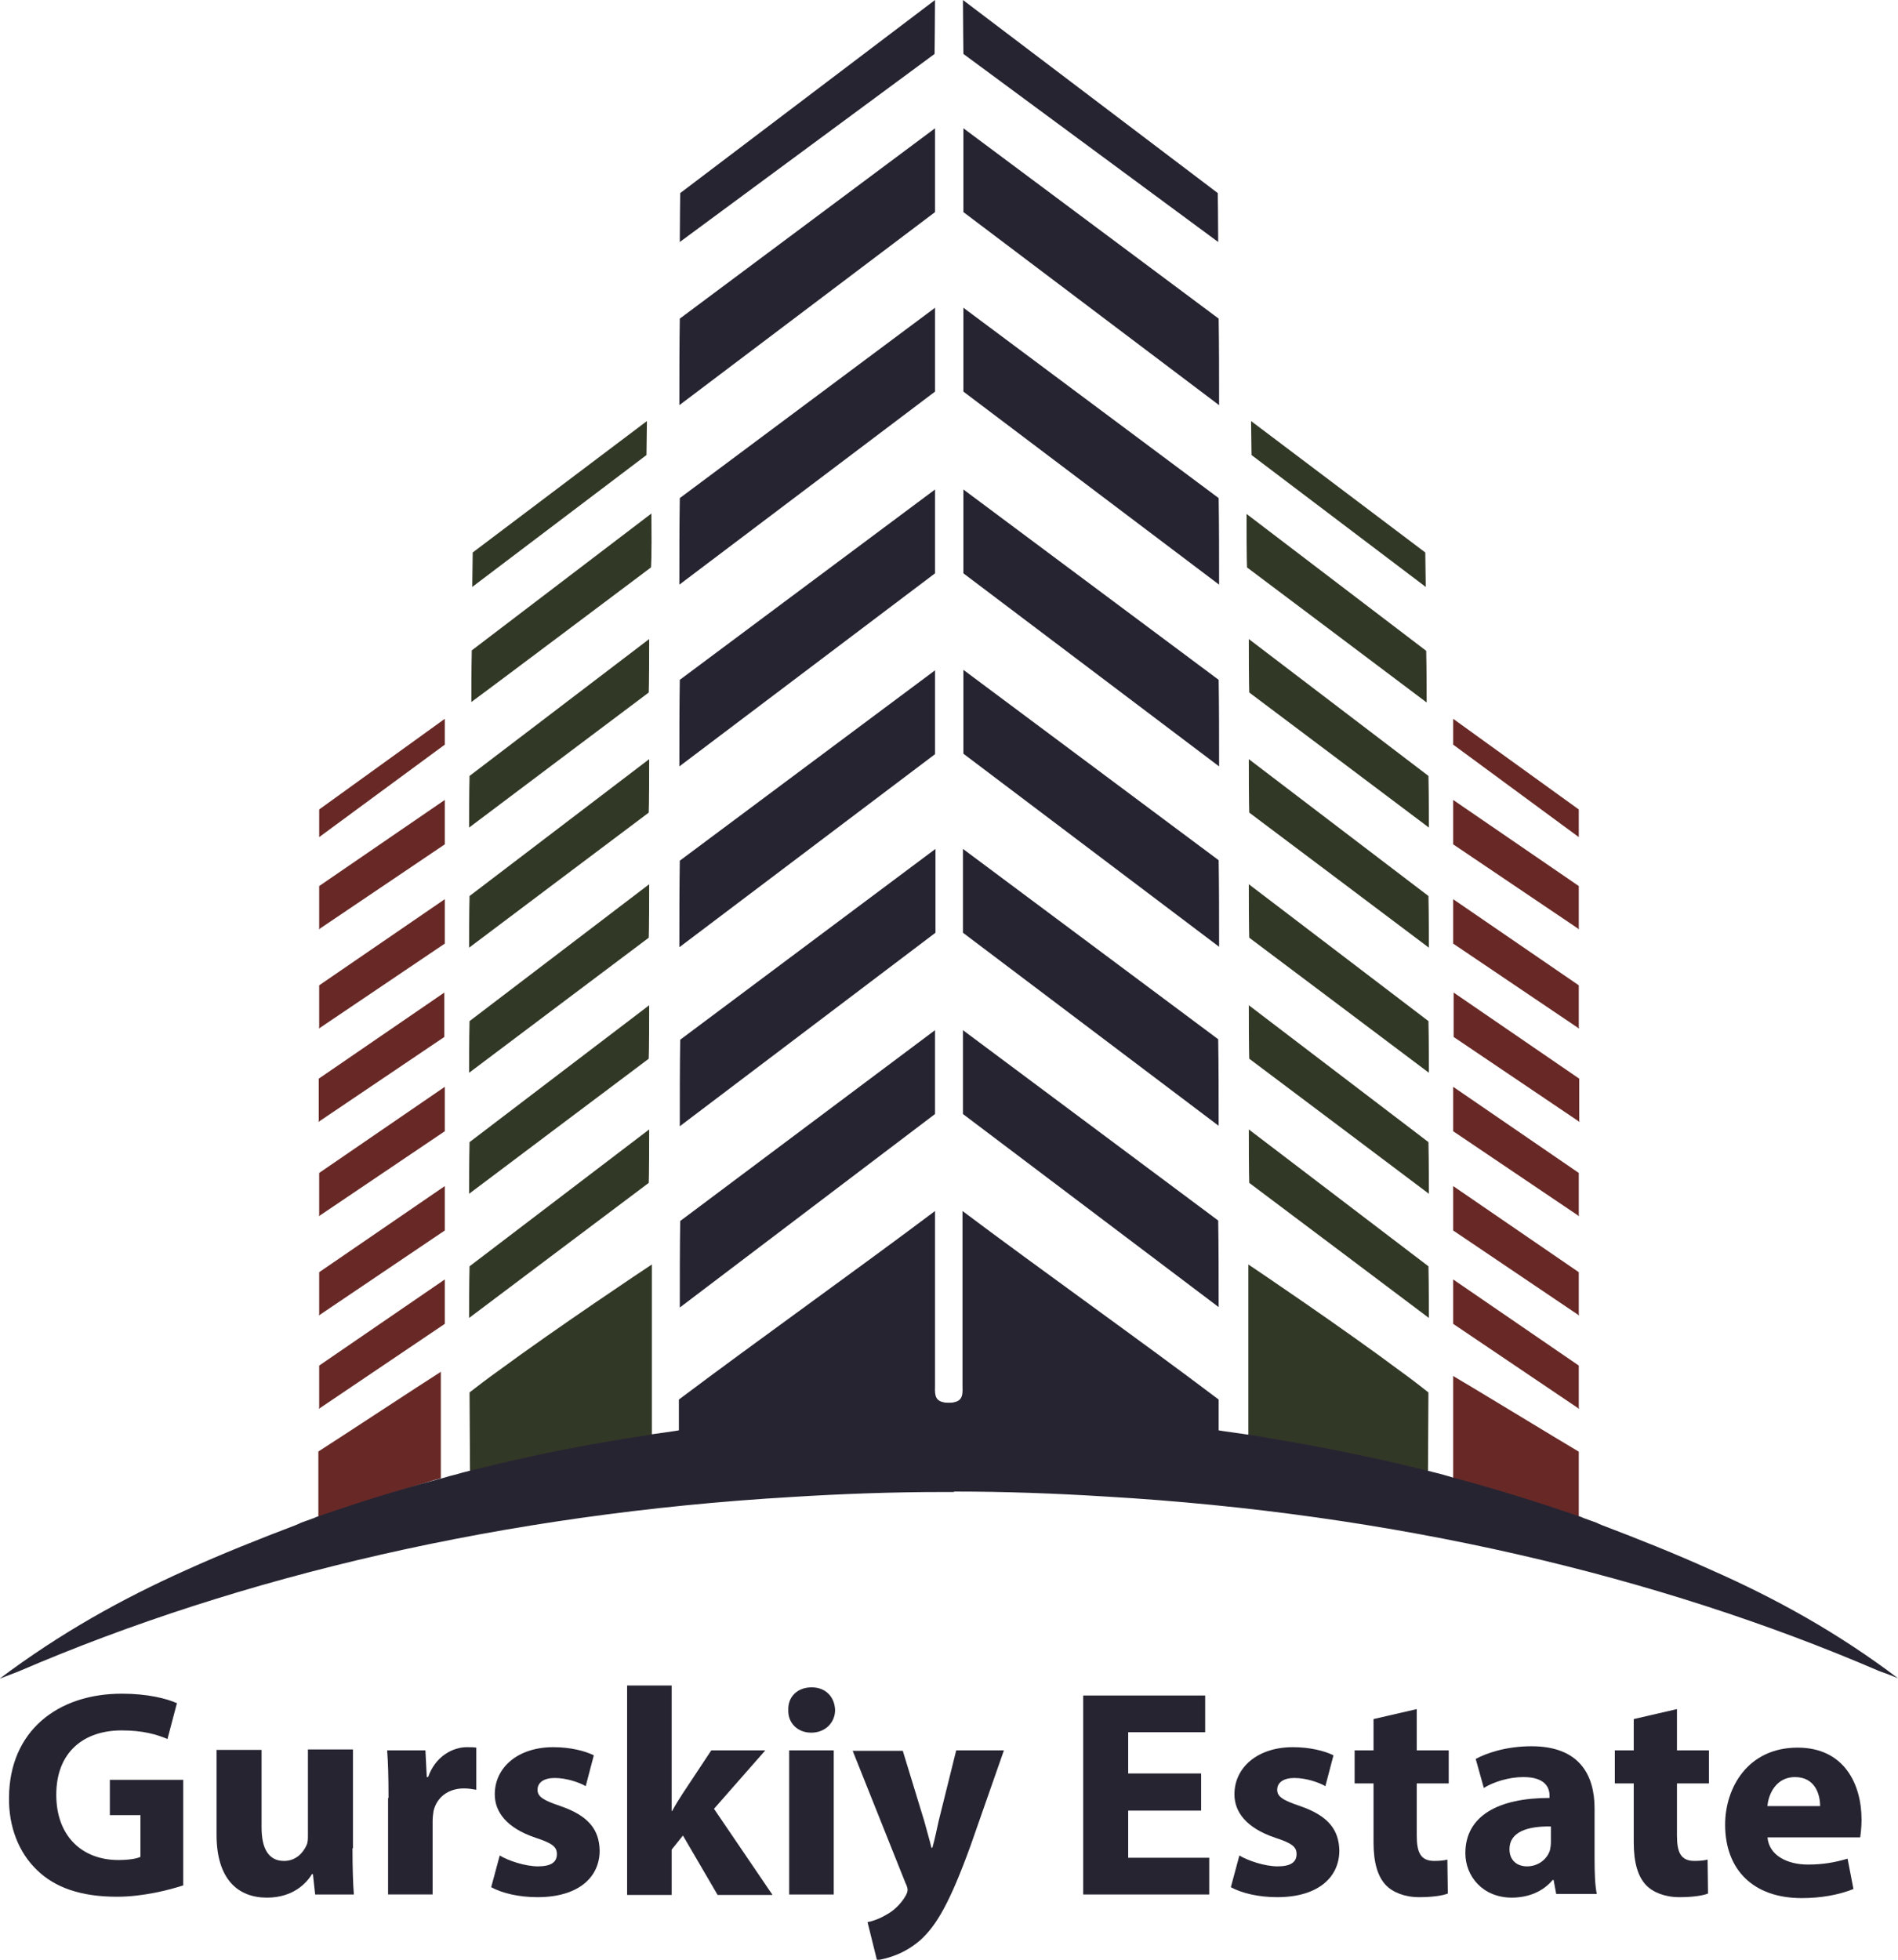 <svg width="155" height="160" viewBox="0 0 155 160" fill="none" xmlns="http://www.w3.org/2000/svg">
<g clip-path="url(#clip0_1283_1169)">
<path d="M118.674 112.341V121.592C118.895 121.666 119.152 121.703 119.373 121.777C122.828 122.74 125.476 123.554 128.931 124.738V118.52C127.24 117.521 120.439 113.377 118.674 112.341Z" fill="#682926"/>
<path d="M101.836 117.242C102.388 117.317 102.902 117.391 103.417 117.504C107.204 118.103 110.733 118.814 114.336 119.676C115.108 119.863 115.844 120.05 116.616 120.237L116.652 113.684C115.991 113.16 115.219 112.561 114.336 111.925C109.667 108.442 102.571 103.649 101.946 103.237V117.204C101.91 117.242 101.873 117.242 101.836 117.242Z" fill="#323826"/>
<path d="M36 112V120.688C35.785 120.766 35.534 120.805 35.319 120.883C31.95 121.896 29.369 122.753 26 124V118.506C27.649 117.455 34.28 113.091 36 112Z" fill="#682926"/>
<path d="M53.346 117.242C52.788 117.317 52.267 117.391 51.745 117.504C47.912 118.103 44.339 118.814 40.691 119.676C39.909 119.863 39.165 120.05 38.383 120.237L38.346 113.684C39.016 113.16 39.798 112.561 40.691 111.925C45.418 108.442 52.602 103.649 53.234 103.237V117.204C53.272 117.242 53.309 117.242 53.346 117.242Z" fill="#323826"/>
<path d="M155 137.021C154.485 136.799 153.971 136.614 153.456 136.429C135.331 128.621 113.75 123.552 90.294 122.183C86.14 121.924 82.022 121.776 77.904 121.776V121.813H77.5H77.059C72.941 121.813 68.787 121.961 64.669 122.22C41.25 123.589 19.632 128.658 1.507 136.466C0.993 136.651 0.478 136.873 -0.037 137.058C4.89 133.358 9.926 130.545 15.221 128.177C18.162 126.845 21.14 125.661 24.154 124.514C24.302 124.44 24.449 124.403 24.559 124.329C24.89 124.218 25.257 124.07 25.588 123.959C25.662 123.922 25.772 123.885 25.846 123.848C25.919 123.811 25.993 123.811 26.066 123.774C29.154 122.701 32.353 121.702 35.625 120.814C35.846 120.74 36.103 120.703 36.324 120.629C36.434 120.592 36.581 120.555 36.691 120.518C37.316 120.37 37.647 120.259 37.794 120.222C37.941 120.185 37.941 120.185 37.941 120.185C38.088 120.148 38.235 120.111 38.382 120.074C39.154 119.889 39.89 119.704 40.662 119.519C44.228 118.668 47.868 117.965 51.581 117.372C52.096 117.298 52.647 117.224 53.162 117.113C55.294 116.817 55.441 116.78 55.441 116.78V114.264C61.691 109.565 70.11 103.57 76.36 98.871C76.36 103.718 76.36 108.381 76.36 113.043C76.36 113.672 76.25 114.338 77.059 114.486C77.169 114.523 77.316 114.523 77.5 114.523C77.647 114.523 77.794 114.523 77.904 114.486C78.713 114.338 78.603 113.672 78.603 113.043C78.603 108.381 78.603 103.718 78.603 98.871C84.853 103.57 93.309 109.565 99.522 114.264V116.78C99.522 116.78 99.669 116.817 101.801 117.113C102.353 117.187 102.868 117.261 103.382 117.372C107.096 117.965 110.735 118.705 114.301 119.519C115.074 119.704 115.846 119.889 116.581 120.074C116.728 120.111 116.875 120.148 117.022 120.185C117.022 120.185 117.022 120.185 117.169 120.222C117.316 120.259 117.647 120.333 118.272 120.518C118.382 120.555 118.529 120.592 118.64 120.629C118.86 120.703 119.118 120.74 119.338 120.814C122.61 121.702 125.772 122.701 128.897 123.774C128.971 123.811 129.044 123.811 129.118 123.848C129.191 123.885 129.301 123.922 129.375 123.959C129.706 124.07 130.074 124.218 130.404 124.329C130.515 124.403 130.662 124.44 130.809 124.514C133.824 125.661 136.801 126.845 139.743 128.177C145.037 130.508 150.11 133.321 155 137.021Z" fill="#272432"/>
<path d="M76.359 84.107C76.359 86.18 76.359 90.953 76.359 90.953L55.514 106.753C55.514 104.422 55.514 101.832 55.551 99.686L76.359 84.107Z" fill="#272432"/>
<path d="M76.396 69.307C76.396 71.379 76.396 76.152 76.396 76.152L55.514 91.952C55.514 89.621 55.514 87.031 55.551 84.885L76.396 69.307Z" fill="#272432"/>
<path d="M76.361 54.727C76.361 56.8 76.361 61.573 76.361 61.573L55.479 77.336C55.479 75.005 55.479 72.415 55.516 70.269L76.361 54.727Z" fill="#272432"/>
<path d="M76.361 39.963C76.361 42.035 76.361 46.808 76.361 46.808L55.479 62.572C55.479 60.24 55.479 57.65 55.516 55.504L76.361 39.963Z" fill="#272432"/>
<path d="M76.361 25.125C76.361 27.197 76.361 31.971 76.361 31.971L55.479 47.734C55.479 45.403 55.479 42.812 55.516 40.666L76.361 25.125Z" fill="#272432"/>
<path d="M76.361 10.472C76.361 12.544 76.361 17.317 76.361 17.317L55.479 33.08C55.479 30.749 55.479 28.159 55.516 26.013L76.361 10.472Z" fill="#272432"/>
<path d="M55.514 19.759C55.514 18.279 55.551 15.763 55.551 15.763L76.359 0C76.359 1.258 76.323 4.403 76.323 4.403L55.514 19.759Z" fill="#272432"/>
<path d="M52.978 96.577C52.978 96.577 38.346 107.567 38.309 107.604C38.309 107.604 38.309 104.718 38.346 103.386C38.971 102.905 53.015 92.211 53.015 92.211C53.015 96.133 52.978 96.577 52.978 96.577Z" fill="#323826"/>
<path d="M52.978 86.439C52.978 86.439 38.346 97.428 38.309 97.465C38.309 97.465 38.309 94.579 38.346 93.247C38.971 92.766 53.015 82.072 53.015 82.072C53.015 85.958 52.978 86.439 52.978 86.439Z" fill="#323826"/>
<path d="M52.978 76.559C52.978 76.559 38.346 87.549 38.309 87.585C38.309 87.585 38.309 84.699 38.346 83.367C38.971 82.886 53.015 72.192 53.015 72.192C53.015 76.115 52.978 76.559 52.978 76.559Z" fill="#323826"/>
<path d="M52.978 66.346C52.978 66.346 38.346 77.336 38.309 77.373C38.309 77.373 38.309 74.486 38.346 73.154C38.971 72.673 53.015 61.98 53.015 61.98C53.015 65.865 52.978 66.346 52.978 66.346Z" fill="#323826"/>
<path d="M52.978 56.54C52.978 56.54 38.346 67.53 38.309 67.567C38.309 67.567 38.309 64.681 38.346 63.349C38.971 62.868 53.015 52.174 53.015 52.174C53.015 56.096 52.978 56.54 52.978 56.54Z" fill="#323826"/>
<path d="M53.161 46.327C53.161 46.327 38.529 57.317 38.492 57.317C38.492 57.317 38.492 54.431 38.529 53.099C39.154 52.618 53.198 41.924 53.198 41.924C53.235 45.846 53.161 46.327 53.161 46.327Z" fill="#323826"/>
<path d="M52.831 34.376L52.795 37.151L38.567 47.919L38.603 45.107L52.831 34.376Z" fill="#323826"/>
<path d="M36.324 104.459V108.085C36.324 108.085 26.508 114.709 26.066 115.005C26.066 115.005 26.066 115.005 26.029 115.005C26.029 115.005 26.029 115.005 26.029 114.968C26.029 114.968 26.029 114.968 26.066 114.968V111.49L36.324 104.459Z" fill="#682926"/>
<path d="M36.324 96.836V100.462C36.324 100.462 26.508 107.086 26.066 107.382C26.066 107.382 26.066 107.382 26.029 107.382C26.029 107.382 26.029 107.382 26.029 107.345C26.029 107.345 26.029 107.345 26.066 107.345V103.866L36.324 96.836Z" fill="#682926"/>
<path d="M36.324 88.732V92.359C36.324 92.359 26.508 98.982 26.066 99.278C26.066 99.278 26.066 99.278 26.029 99.278C26.029 99.278 26.029 99.278 26.029 99.241C26.029 99.241 26.029 99.241 26.066 99.241V95.763L36.324 88.732Z" fill="#682926"/>
<path d="M36.286 81.036V84.662C36.286 84.662 26.47 91.286 26.029 91.582C26.029 91.582 26.029 91.582 25.992 91.582C25.992 91.582 25.992 91.582 25.992 91.545C25.992 91.545 25.992 91.545 26.029 91.545V88.067L36.286 81.036Z" fill="#682926"/>
<path d="M36.324 73.413V77.039C36.324 77.039 26.508 83.663 26.066 83.959C26.066 83.959 26.066 83.959 26.029 83.959C26.029 83.959 26.029 83.959 26.029 83.922C26.029 83.922 26.029 83.922 26.066 83.922V80.444L36.324 73.413Z" fill="#682926"/>
<path d="M36.324 65.31V68.936C36.324 68.936 26.508 75.559 26.066 75.855C26.066 75.855 26.066 75.855 26.029 75.855C26.029 75.855 26.029 75.855 26.029 75.818C26.029 75.818 26.029 75.818 26.066 75.818V72.34L36.324 65.31Z" fill="#682926"/>
<path d="M36.324 58.687V60.796L26.067 68.344V66.087L36.324 58.687Z" fill="#682926"/>
<path d="M78.639 84.107C78.639 86.18 78.639 90.953 78.639 90.953L99.521 106.716C99.521 104.385 99.521 101.795 99.484 99.649L78.639 84.107Z" fill="#272432"/>
<path d="M78.639 69.307C78.639 71.379 78.639 76.152 78.639 76.152L99.521 91.915C99.521 89.584 99.521 86.994 99.484 84.848L78.639 69.307Z" fill="#272432"/>
<path d="M78.676 54.69C78.676 56.763 78.676 61.536 78.676 61.536L99.558 77.299C99.558 74.968 99.558 72.378 99.522 70.232L78.676 54.69Z" fill="#272432"/>
<path d="M78.676 39.963C78.676 42.035 78.676 46.808 78.676 46.808L99.558 62.572C99.558 60.24 99.558 57.65 99.522 55.504L78.676 39.963Z" fill="#272432"/>
<path d="M78.676 25.125C78.676 27.197 78.676 31.971 78.676 31.971L99.558 47.734C99.558 45.403 99.558 42.812 99.522 40.666L78.676 25.125Z" fill="#272432"/>
<path d="M78.676 10.472C78.676 12.544 78.676 17.317 78.676 17.317L99.558 33.08C99.558 30.749 99.558 28.159 99.522 26.013L78.676 10.472Z" fill="#272432"/>
<path d="M99.484 19.759C99.484 18.279 99.448 15.763 99.448 15.763L78.639 0C78.639 1.258 78.676 4.403 78.676 4.403L99.484 19.759Z" fill="#272432"/>
<path d="M102.021 96.577C102.021 96.577 116.654 107.567 116.69 107.604C116.69 107.604 116.69 104.718 116.654 103.386C116.029 102.905 101.984 92.211 101.984 92.211C101.984 96.096 102.021 96.577 102.021 96.577Z" fill="#323826"/>
<path d="M102.021 86.439C102.021 86.439 116.654 97.428 116.69 97.465C116.69 97.465 116.69 94.579 116.654 93.247C116.029 92.766 101.984 82.072 101.984 82.072C101.984 85.958 102.021 86.439 102.021 86.439Z" fill="#323826"/>
<path d="M102.021 76.559C102.021 76.559 116.654 87.549 116.69 87.585C116.69 87.585 116.69 84.699 116.654 83.367C116.029 82.886 101.984 72.192 101.984 72.192C101.984 76.115 102.021 76.559 102.021 76.559Z" fill="#323826"/>
<path d="M102.021 66.346C102.021 66.346 116.654 77.336 116.69 77.373C116.69 77.373 116.69 74.486 116.654 73.154C116.029 72.673 101.984 61.98 101.984 61.98C101.984 65.865 102.021 66.346 102.021 66.346Z" fill="#323826"/>
<path d="M102.021 56.54C102.021 56.54 116.654 67.53 116.69 67.567C116.69 67.567 116.69 64.681 116.654 63.349C116.029 62.868 101.984 52.174 101.984 52.174C101.984 56.096 102.021 56.54 102.021 56.54Z" fill="#323826"/>
<path d="M101.838 46.327C101.838 46.327 116.47 57.317 116.507 57.354C116.507 57.354 116.507 54.468 116.47 53.136C115.845 52.655 101.801 41.961 101.801 41.961C101.801 45.846 101.838 46.327 101.838 46.327Z" fill="#323826"/>
<path d="M102.168 34.376L102.205 37.151L116.433 47.919L116.396 45.107L102.168 34.376Z" fill="#323826"/>
<path d="M118.674 104.459V108.085C118.674 108.085 128.49 114.709 128.931 115.005C128.931 115.005 128.931 115.005 128.968 115.005C128.968 115.005 128.968 115.005 128.968 114.968C128.968 114.968 128.968 114.968 128.931 114.968V111.49L118.674 104.459Z" fill="#682926"/>
<path d="M118.674 96.836V100.462C118.674 100.462 128.49 107.086 128.931 107.382C128.931 107.382 128.931 107.382 128.968 107.382C128.968 107.382 128.968 107.382 128.968 107.345C128.968 107.345 128.968 107.345 128.931 107.345V103.866L118.674 96.836Z" fill="#682926"/>
<path d="M118.674 88.732V92.359C118.674 92.359 128.49 98.982 128.931 99.278C128.931 99.278 128.931 99.278 128.968 99.278C128.968 99.278 128.968 99.278 128.968 99.241C128.968 99.241 128.968 99.241 128.931 99.241V95.763L118.674 88.732Z" fill="#682926"/>
<path d="M118.711 81.036V84.662C118.711 84.662 128.527 91.286 128.969 91.582C128.969 91.582 128.969 91.582 129.005 91.582C129.005 91.582 129.005 91.582 129.005 91.545C129.005 91.545 129.005 91.545 128.969 91.545V88.067L118.711 81.036Z" fill="#682926"/>
<path d="M118.674 73.413V77.039C118.674 77.039 128.49 83.663 128.931 83.959C128.931 83.959 128.931 83.959 128.968 83.959C128.968 83.959 128.968 83.959 128.968 83.922C128.968 83.922 128.968 83.922 128.931 83.922V80.444L118.674 73.413Z" fill="#682926"/>
<path d="M118.674 65.31V68.936C118.674 68.936 128.49 75.559 128.931 75.855C128.931 75.855 128.931 75.855 128.968 75.855C128.968 75.855 128.968 75.855 128.968 75.818C128.968 75.818 128.968 75.818 128.931 75.818V72.34L118.674 65.31Z" fill="#682926"/>
<path d="M118.674 58.687V60.796L128.931 68.344V66.087L118.674 58.687Z" fill="#682926"/>
<path d="M14.964 153.931C13.824 154.301 11.692 154.857 9.559 154.857C6.618 154.857 4.486 154.116 3.015 152.673C1.545 151.267 0.699 149.158 0.736 146.753C0.773 141.351 4.67 138.279 9.964 138.279C12.059 138.279 13.64 138.686 14.449 139.056L13.677 141.98C12.795 141.61 11.692 141.277 9.927 141.277C6.875 141.277 4.596 143.016 4.596 146.531C4.596 149.898 6.692 151.859 9.67 151.859C10.515 151.859 11.177 151.748 11.471 151.6V148.196H8.971V145.31H14.964V153.931Z" fill="#272432"/>
<path d="M28.787 150.898C28.787 152.452 28.824 153.71 28.897 154.672H25.736L25.552 153.007H25.478C25.037 153.747 23.934 154.931 21.802 154.931C19.449 154.931 17.684 153.451 17.684 149.788V142.868H21.361V149.196C21.361 150.898 21.912 151.934 23.199 151.934C24.191 151.934 24.78 151.231 25.037 150.639C25.147 150.417 25.147 150.121 25.147 149.862V142.831H28.824V150.898H28.787Z" fill="#272432"/>
<path d="M31.728 146.79C31.728 145.051 31.691 143.904 31.617 142.905H34.742L34.853 145.088H34.963C35.551 143.386 36.985 142.646 38.125 142.646C38.456 142.646 38.639 142.646 38.897 142.683V146.124C38.639 146.087 38.309 146.013 37.904 146.013C36.581 146.013 35.662 146.753 35.404 147.863C35.367 148.122 35.331 148.381 35.331 148.677V154.671H31.691V146.79H31.728Z" fill="#272432"/>
<path d="M40.81 151.489C41.472 151.896 42.869 152.377 43.935 152.377C45.038 152.377 45.479 152.007 45.479 151.378C45.479 150.786 45.112 150.49 43.751 150.046C41.325 149.232 40.406 147.9 40.406 146.494C40.406 144.311 42.281 142.646 45.185 142.646C46.545 142.646 47.759 142.942 48.494 143.312L47.832 145.828C47.318 145.532 46.288 145.162 45.295 145.162C44.413 145.162 43.898 145.532 43.898 146.124C43.898 146.679 44.34 146.975 45.773 147.456C48.016 148.233 48.935 149.343 48.972 151.082C48.972 153.265 47.244 154.893 43.898 154.893C42.354 154.893 40.994 154.56 40.112 154.079L40.81 151.489Z" fill="#272432"/>
<path d="M54.853 147.863H54.889C55.147 147.382 55.441 146.901 55.735 146.457L58.088 142.905H62.5L58.309 147.678L63.088 154.709H58.603L55.772 149.861L54.853 151.008V154.709H51.213V137.613H54.853V147.863Z" fill="#272432"/>
<path d="M68.198 139.612C68.198 140.611 67.426 141.462 66.25 141.462C65.11 141.462 64.338 140.648 64.375 139.612C64.338 138.539 65.11 137.762 66.286 137.762C67.463 137.762 68.161 138.576 68.198 139.612ZM64.448 154.672V142.905H68.088V154.672H64.448Z" fill="#272432"/>
<path d="M73.714 142.904L75.479 148.677C75.662 149.38 75.92 150.231 76.067 150.86H76.14C76.324 150.231 76.508 149.343 76.655 148.677L78.089 142.904H81.986L79.265 150.675C77.574 155.337 76.471 157.224 75.148 158.408C73.861 159.519 72.537 159.889 71.618 160.037L70.846 156.928C71.287 156.854 71.876 156.632 72.427 156.299C72.979 156.003 73.567 155.448 73.934 154.819C74.045 154.634 74.118 154.449 74.118 154.301C74.118 154.19 74.082 154.005 73.934 153.709L69.633 142.941H73.714V142.904Z" fill="#272432"/>
<path d="M98.09 147.826H92.134V151.675H98.751V154.672H88.457V138.428H98.421V141.425H92.134V144.792H98.09V147.826Z" fill="#272432"/>
<path d="M101.214 151.489C101.876 151.896 103.273 152.377 104.339 152.377C105.442 152.377 105.884 152.007 105.884 151.378C105.884 150.786 105.516 150.49 104.156 150.046C101.729 149.232 100.81 147.9 100.81 146.494C100.81 144.311 102.685 142.646 105.589 142.646C106.95 142.646 108.163 142.942 108.898 143.312L108.236 145.828C107.722 145.532 106.692 145.162 105.7 145.162C104.817 145.162 104.303 145.532 104.303 146.124C104.303 146.679 104.744 146.975 106.178 147.456C108.42 148.233 109.339 149.343 109.376 151.082C109.376 153.265 107.648 154.893 104.303 154.893C102.759 154.893 101.398 154.56 100.516 154.079L101.214 151.489Z" fill="#272432"/>
<path d="M115.699 139.537V142.904H118.309V145.606H115.699V149.861C115.699 151.267 116.03 151.933 117.133 151.933C117.574 151.933 117.941 151.896 118.199 151.822L118.236 154.597C117.758 154.782 116.912 154.893 115.883 154.893C114.706 154.893 113.713 154.486 113.162 153.894C112.5 153.191 112.169 152.044 112.169 150.416V145.606H110.625V142.904H112.169V140.351L115.699 139.537Z" fill="#272432"/>
<path d="M127.095 154.671L126.874 153.487H126.801C126.029 154.412 124.852 154.93 123.455 154.93C121.102 154.93 119.668 153.191 119.668 151.304C119.668 148.233 122.389 146.79 126.543 146.79V146.605C126.543 145.976 126.212 145.087 124.411 145.087C123.198 145.087 121.948 145.495 121.176 145.976L120.514 143.607C121.323 143.163 122.94 142.571 125.073 142.571C128.97 142.571 130.22 144.902 130.22 147.641V151.748C130.22 152.895 130.256 153.968 130.404 154.634H127.095V154.671ZM126.654 149.121C124.742 149.084 123.271 149.565 123.271 150.971C123.271 151.896 123.896 152.377 124.705 152.377C125.624 152.377 126.359 151.785 126.58 151.045C126.617 150.86 126.654 150.638 126.654 150.416V149.121Z" fill="#272432"/>
<path d="M136.949 139.537V142.904H139.559V145.606H136.949V149.861C136.949 151.267 137.28 151.933 138.383 151.933C138.824 151.933 139.191 151.896 139.449 151.822L139.486 154.597C139.008 154.782 138.162 154.893 137.133 154.893C135.956 154.893 134.963 154.486 134.412 153.894C133.75 153.191 133.419 152.044 133.419 150.416V145.606H131.875V142.904H133.419V140.351L136.949 139.537Z" fill="#272432"/>
<path d="M144.339 149.972C144.449 151.489 145.957 152.229 147.648 152.229C148.898 152.229 149.89 152.044 150.883 151.748L151.361 154.227C150.148 154.709 148.714 154.968 147.133 154.968C143.162 154.968 140.883 152.636 140.883 148.973C140.883 145.976 142.721 142.683 146.802 142.683C150.589 142.683 152.023 145.643 152.023 148.566C152.023 149.195 151.949 149.75 151.912 150.009H144.339V149.972ZM148.64 147.456C148.64 146.568 148.273 145.088 146.582 145.088C145.037 145.088 144.412 146.494 144.339 147.456H148.64Z" fill="#272432"/>
</g>
<defs>
<clipPath id="clip0_1283_1169">
<rect width="155" height="160" fill="white"/>
</clipPath>
</defs>
</svg>
